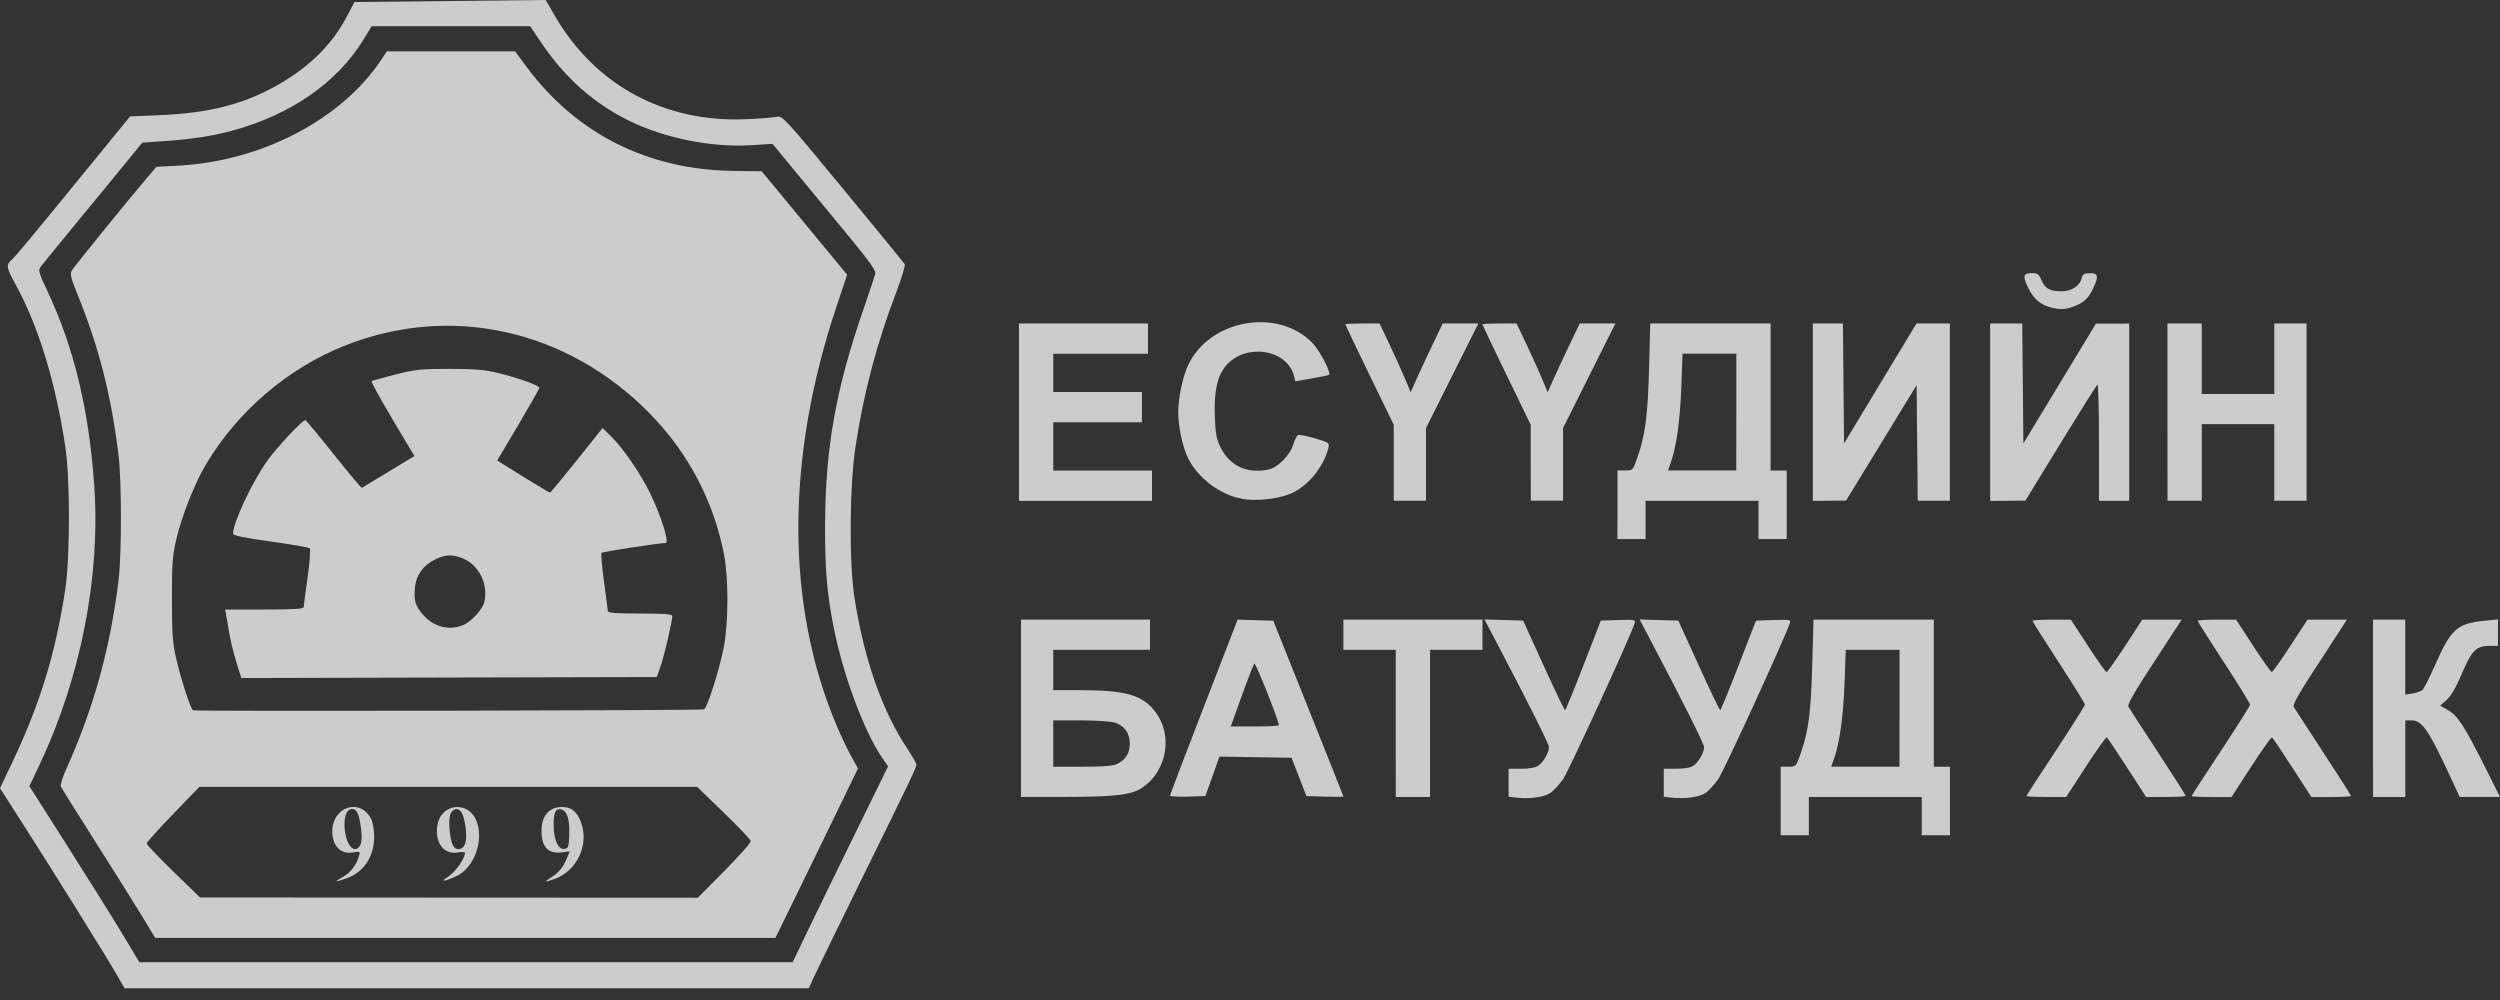 <?xml version="1.0" encoding="UTF-8" standalone="no"?>
<!-- Created with Inkscape (http://www.inkscape.org/) -->

<svg
   width="150"
   height="60"
   viewBox="0 0 39.687 15.875"
   version="1.1"
   id="svg1"
   xml:space="preserve"
   inkscape:version="1.4.2 (f4327f4, 2025-05-13)"
   sodipodi:docname="0048 Есүүдийн батууд ХХК.svg"
   xmlns:inkscape="http://www.inkscape.org/namespaces/inkscape"
   xmlns:sodipodi="http://sodipodi.sourceforge.net/DTD/sodipodi-0.dtd"
   xmlns="http://www.w3.org/2000/svg"
   xmlns:svg="http://www.w3.org/2000/svg"><rect x="0" y="0" width="39.687" height="15.875" fill="#333333" stroke="none"/><sodipodi:namedview
     id="namedview1"
     pagecolor="#ffffff"
     bordercolor="#000000"
     borderopacity="0.25"
     inkscape:showpageshadow="2"
     inkscape:pageopacity="0.0"
     inkscape:pagecheckerboard="0"
     inkscape:deskcolor="#d1d1d1"
     inkscape:document-units="px"
     inkscape:zoom="0.71891835"
     inkscape:cx="693.4028"
     inkscape:cy="562.65082"
     inkscape:window-width="1920"
     inkscape:window-height="1009"
     inkscape:window-x="-8"
     inkscape:window-y="1072"
     inkscape:window-maximized="1"
     inkscape:current-layer="layer1" /><defs
     id="defs1" /><g
     inkscape:label="Layer 1"
     inkscape:groupmode="layer"
     id="layer1"><path
       style="fill:#ffffff;fill-opacity:0.75;stroke-width:0.298"
       d="M 1.844,15.458 C 1.691,15.19 0.78,13.729 0.316,13.006 L 0,12.513 0.191,12.11 c 0.447,-0.94 0.69,-1.735 0.846,-2.762 0.076,-0.502 0.076,-1.753 6.5e-6,-2.254 -0.157,-1.036 -0.427,-1.918 -0.791,-2.58 -0.147,-0.268 -0.153,-0.307 -0.06,-0.391 0.069,-0.061 0.281,-0.318 1.315,-1.584 l 0.564,-0.691 0.458,-0.019 c 0.798,-0.033 1.345,-0.173 1.889,-0.482 0.508,-0.289 0.865,-0.646 1.101,-1.098 L 5.626,0.032 7.145,0.016 8.663,0 8.804,0.244 c 0.64,1.11 1.749,1.709 3.052,1.648 0.221,-0.01 0.44,-0.028 0.485,-0.039 0.077,-0.019 0.149,0.06 1.041,1.142 0.527,0.639 0.968,1.179 0.98,1.199 0.012,0.02 -0.049,0.223 -0.136,0.451 -0.308,0.807 -0.514,1.586 -0.644,2.439 -0.096,0.624 -0.105,1.84 -0.018,2.399 0.151,0.978 0.438,1.798 0.838,2.4 0.079,0.119 0.144,0.233 0.144,0.254 0,0.052 -0.061,0.181 -0.855,1.793 -0.385,0.783 -0.735,1.499 -0.776,1.591 l -0.075,0.168 H 7.408 1.977 Z M 12.779,14.866 c 0.107,-0.224 0.448,-0.923 0.757,-1.554 l 0.562,-1.146 -0.092,-0.134 c -0.29,-0.423 -0.619,-1.307 -0.771,-2.069 -0.107,-0.538 -0.14,-0.929 -0.137,-1.631 0.004,-1.216 0.171,-2.157 0.604,-3.407 0.097,-0.281 0.184,-0.542 0.193,-0.578 0.012,-0.05 -0.084,-0.187 -0.394,-0.563 -0.226,-0.273 -0.596,-0.722 -0.823,-0.998 L 12.264,2.284 11.925,2.305 C 11.292,2.343 10.558,2.196 9.989,1.918 9.428,1.643 8.971,1.238 8.595,0.682 L 8.415,0.416 h -1.258 -1.258 l -0.126,0.208 c -0.416,0.684 -1.157,1.199 -2.088,1.451 -0.321,0.087 -0.647,0.136 -1.113,0.168 l -0.313,0.021 -0.327,0.4 c -0.18,0.22 -0.528,0.644 -0.774,0.942 -0.246,0.299 -0.473,0.576 -0.503,0.616 -0.054,0.071 -0.051,0.082 0.1,0.405 0.419,0.892 0.654,1.865 0.74,3.069 0.103,1.447 -0.211,3.056 -0.869,4.447 l -0.16,0.338 0.599,0.941 c 0.329,0.518 0.722,1.146 0.873,1.397 l 0.274,0.456 h 5.186 5.186 z M 2.246,14.53 C 2.126,14.332 1.792,13.801 1.505,13.349 1.217,12.897 0.974,12.507 0.965,12.483 c -0.009,-0.024 0.028,-0.144 0.083,-0.266 0.437,-0.968 0.702,-1.924 0.834,-3.005 0.05,-0.413 0.05,-1.572 -1.5e-4,-1.983 -0.117,-0.955 -0.31,-1.712 -0.652,-2.556 -0.112,-0.276 -0.123,-0.326 -0.087,-0.384 0.045,-0.071 0.933,-1.165 1.187,-1.462 l 0.154,-0.179 0.345,-0.018 c 1.326,-0.071 2.599,-0.736 3.228,-1.688 l 0.084,-0.127 h 1.018 1.018 l 0.174,0.235 C 9.143,2.122 10.28,2.696 11.647,2.713 l 0.445,0.006 0.678,0.821 0.678,0.821 -0.169,0.506 c -0.805,2.405 -0.807,4.723 -0.006,6.632 0.07,0.167 0.177,0.393 0.237,0.502 l 0.11,0.198 -0.237,0.49 c -0.13,0.269 -0.425,0.875 -0.655,1.345 l -0.419,0.856 H 7.386 2.464 Z m 9.256,-0.707 c 0.239,-0.24 0.422,-0.448 0.415,-0.474 -0.006,-0.025 -0.2,-0.229 -0.431,-0.452 L 11.067,12.491 H 7.116 3.165 l -0.419,0.434 c -0.231,0.239 -0.419,0.449 -0.419,0.466 0,0.017 0.191,0.217 0.424,0.444 l 0.424,0.412 3.951,0.002 3.951,0.002 z m -6.059,0.099 c 0.122,-0.069 0.212,-0.187 0.257,-0.336 0.021,-0.069 0.015,-0.072 -0.103,-0.053 -0.17,0.027 -0.292,-0.075 -0.318,-0.266 -0.058,-0.429 0.422,-0.635 0.614,-0.264 0.027,0.052 0.047,0.175 0.047,0.278 -0.001,0.321 -0.164,0.566 -0.444,0.664 -0.19,0.067 -0.202,0.061 -0.053,-0.023 z m 0.276,-0.507 c 0.023,-0.043 0.028,-0.132 0.014,-0.246 -0.031,-0.246 -0.066,-0.326 -0.144,-0.326 -0.09,0 -0.138,0.138 -0.116,0.332 0.03,0.263 0.164,0.393 0.246,0.24 z m 1.395,0.502 c 0.114,-0.071 0.267,-0.288 0.267,-0.38 0,-0.012 -0.054,-0.014 -0.12,-0.003 -0.224,0.036 -0.367,-0.168 -0.315,-0.447 0.062,-0.332 0.484,-0.376 0.614,-0.064 0.129,0.309 -0.028,0.752 -0.314,0.885 -0.198,0.092 -0.273,0.097 -0.132,0.01 z m 0.269,-0.519 c 0.035,-0.091 0.015,-0.323 -0.04,-0.467 -0.041,-0.106 -0.137,-0.116 -0.189,-0.019 -0.042,0.078 -0.019,0.406 0.036,0.508 0.049,0.091 0.154,0.079 0.193,-0.023 z m 1.357,0.537 c 0.128,-0.079 0.195,-0.159 0.255,-0.301 l 0.049,-0.118 -0.136,0.016 c -0.205,0.025 -0.312,-0.091 -0.312,-0.337 0,-0.245 0.119,-0.384 0.327,-0.384 0.147,0 0.234,0.07 0.299,0.24 0.137,0.358 -0.066,0.785 -0.43,0.907 -0.151,0.051 -0.162,0.046 -0.051,-0.023 z m 0.296,-0.692 c 0.009,-0.243 -0.036,-0.376 -0.133,-0.395 -0.084,-0.016 -0.114,0.049 -0.114,0.244 -6.86e-4,0.233 0.071,0.399 0.167,0.385 0.067,-0.009 0.073,-0.029 0.081,-0.234 z M 11.176,11.26 c 0.051,-0.018 0.247,-0.635 0.315,-0.992 0.074,-0.387 0.076,-1.089 0.003,-1.464 -0.166,-0.855 -0.572,-1.623 -1.188,-2.248 -1.308,-1.328 -3.153,-1.736 -4.83,-1.07 -0.914,0.363 -1.715,1.051 -2.216,1.903 -0.176,0.3 -0.377,0.809 -0.462,1.174 -0.06,0.256 -0.07,0.39 -0.069,0.953 6.56e-4,0.566 0.011,0.697 0.073,0.96 0.079,0.335 0.223,0.775 0.261,0.8 0.029,0.019 8.058,0.004 8.113,-0.015 z M 3.752,10.511 c -0.044,-0.139 -0.096,-0.352 -0.115,-0.472 -0.019,-0.12 -0.042,-0.251 -0.05,-0.291 l -0.015,-0.072 h 0.624 c 0.478,0 0.625,-0.009 0.625,-0.04 5.67e-4,-0.022 0.028,-0.234 0.062,-0.472 0.034,-0.238 0.049,-0.444 0.034,-0.459 -0.015,-0.015 -0.294,-0.064 -0.622,-0.109 -0.432,-0.06 -0.595,-0.094 -0.595,-0.125 0,-0.174 0.297,-0.808 0.539,-1.151 0.149,-0.211 0.562,-0.653 0.608,-0.65 0.011,5.96e-4 0.214,0.244 0.45,0.542 0.237,0.297 0.438,0.537 0.448,0.532 0.01,-0.005 0.201,-0.12 0.426,-0.257 l 0.408,-0.248 -0.061,-0.101 c -0.391,-0.646 -0.636,-1.078 -0.618,-1.088 0.012,-0.007 0.18,-0.054 0.374,-0.104 0.316,-0.081 0.405,-0.09 0.864,-0.09 0.414,5.97e-4 0.564,0.014 0.784,0.069 0.327,0.082 0.639,0.195 0.639,0.232 0,0.015 -0.15,0.28 -0.334,0.59 l -0.334,0.563 0.118,0.074 c 0.367,0.231 0.706,0.436 0.72,0.436 0.009,0 0.2,-0.23 0.425,-0.512 l 0.409,-0.512 0.109,0.104 c 0.204,0.195 0.489,0.606 0.647,0.932 0.175,0.361 0.309,0.788 0.246,0.788 -0.095,-1.17e-4 -1,0.139 -1.018,0.156 -0.011,0.011 0.006,0.214 0.038,0.452 0.033,0.238 0.06,0.45 0.061,0.472 0.001,0.03 0.126,0.04 0.513,0.04 0.388,0 0.512,0.01 0.511,0.04 -9.25e-4,0.087 -0.126,0.626 -0.184,0.792 l -0.062,0.176 -3.298,0.008 -3.298,0.008 z m 3.605,-0.59 c 0.123,-0.051 0.301,-0.245 0.33,-0.359 0.068,-0.272 -0.073,-0.576 -0.32,-0.688 -0.172,-0.078 -0.288,-0.076 -0.458,0.006 -0.19,0.092 -0.303,0.248 -0.322,0.444 -0.02,0.209 0.006,0.296 0.129,0.436 0.171,0.195 0.414,0.256 0.641,0.161 z M 28.268,12.715 v -0.544 h 0.122 c 0.121,0 0.123,-0.002 0.192,-0.2 0.128,-0.364 0.166,-0.653 0.187,-1.407 l 0.02,-0.728 h 0.955 0.955 v 1.168 1.168 h 0.128 0.128 v 0.544 0.544 h -0.224 -0.224 v -0.304 -0.304 h -0.896 -0.896 v 0.304 0.304 H 28.492 28.268 Z m 1.887,-1.471 v -0.928 h -0.427 -0.427 l -0.019,0.52 c -0.019,0.526 -0.077,0.954 -0.164,1.2 l -0.048,0.135 h 0.542 0.542 z m -6.086,1.418 -0.12,-0.014 v -0.222 -0.222 h 0.201 c 0.13,0 0.226,-0.018 0.272,-0.05 0.081,-0.057 0.167,-0.207 0.167,-0.293 0,-0.051 -0.296,-0.643 -0.85,-1.698 l -0.173,-0.329 0.307,0.009 0.307,0.009 0.324,0.712 c 0.178,0.391 0.332,0.711 0.341,0.711 0.009,-2.99e-4 0.141,-0.321 0.292,-0.712 l 0.276,-0.711 0.278,-0.009 c 0.26,-0.009 0.277,-0.005 0.259,0.051 -0.068,0.213 -1.037,2.325 -1.132,2.468 -0.065,0.096 -0.163,0.202 -0.218,0.234 -0.107,0.062 -0.332,0.09 -0.531,0.066 z m 2.463,0 -0.12,-0.014 v -0.222 -0.222 h 0.201 c 0.13,0 0.226,-0.018 0.272,-0.05 0.081,-0.057 0.167,-0.207 0.167,-0.293 0,-0.051 -0.296,-0.643 -0.85,-1.698 l -0.173,-0.329 0.307,0.009 0.307,0.009 0.324,0.712 c 0.178,0.391 0.332,0.711 0.341,0.711 0.009,-2.99e-4 0.141,-0.321 0.292,-0.712 l 0.276,-0.711 0.278,-0.009 c 0.26,-0.009 0.277,-0.005 0.259,0.051 -0.068,0.213 -1.037,2.325 -1.132,2.468 -0.065,0.096 -0.163,0.202 -0.218,0.234 -0.107,0.062 -0.332,0.09 -0.531,0.066 z M 16.208,11.244 V 9.836 h 1.024 1.024 v 0.24 0.24 H 17.488 16.72 v 0.32 0.32 l 0.424,2.41e-4 c 0.727,2.99e-4 0.993,0.077 1.196,0.343 0.282,0.37 0.19,0.929 -0.197,1.199 -0.174,0.121 -0.427,0.152 -1.255,0.153 l -0.68,5.97e-4 z m 1.535,0.88 c 0.131,-0.068 0.192,-0.17 0.192,-0.323 0,-0.167 -0.091,-0.288 -0.249,-0.332 -0.065,-0.018 -0.309,-0.033 -0.542,-0.033 l -0.424,-1.79e-4 v 0.368 0.368 h 0.465 c 0.35,0 0.488,-0.012 0.558,-0.048 z m 0.832,0.505 c -5.4e-5,-0.014 0.241,-0.648 0.536,-1.409 l 0.536,-1.384 0.283,0.009 0.283,0.009 0.557,1.391 c 0.306,0.765 0.557,1.395 0.557,1.401 0,0.005 -0.132,0.005 -0.294,2.99e-4 l -0.294,-0.009 -0.118,-0.304 -0.118,-0.304 -0.572,-0.009 -0.572,-0.009 -0.112,0.313 -0.112,0.313 -0.28,0.009 c -0.154,0.005 -0.28,-0.002 -0.28,-0.016 z m 1.727,-1.118 c 0,-0.067 -0.37,-0.997 -0.389,-0.977 -0.013,0.013 -0.083,0.189 -0.156,0.391 -0.073,0.202 -0.152,0.422 -0.176,0.488 l -0.043,0.12 h 0.382 c 0.21,0 0.382,-0.01 0.382,-0.021 z m 1.855,-0.027 V 10.316 H 21.742 21.326 V 10.076 9.836 h 1.104 1.104 v 0.24 0.24 h -0.416 -0.416 v 1.168 1.168 h -0.272 -0.272 z m 10.012,1.153 c 0,-0.008 0.209,-0.33 0.464,-0.716 0.255,-0.386 0.464,-0.717 0.464,-0.735 0,-0.019 -0.187,-0.322 -0.416,-0.673 -0.229,-0.351 -0.416,-0.647 -0.416,-0.657 0,-0.011 0.137,-0.019 0.305,-0.019 h 0.305 l 0.271,0.416 c 0.149,0.229 0.282,0.416 0.295,0.416 0.014,-1.47e-4 0.147,-0.187 0.296,-0.416 l 0.271,-0.416 h 0.313 0.313 L 34.462,10.1 c -0.094,0.145 -0.29,0.447 -0.435,0.67 -0.163,0.252 -0.255,0.422 -0.24,0.448 0.013,0.023 0.223,0.346 0.467,0.719 0.244,0.372 0.443,0.685 0.443,0.696 0,0.01 -0.141,0.019 -0.314,0.019 h -0.314 l -0.301,-0.466 c -0.165,-0.256 -0.311,-0.472 -0.323,-0.48 -0.012,-0.008 -0.162,0.202 -0.333,0.466 l -0.311,0.48 h -0.316 c -0.174,0 -0.316,-0.007 -0.316,-0.015 z m 2.623,0 c 0,-0.008 0.209,-0.33 0.464,-0.716 0.255,-0.386 0.464,-0.717 0.464,-0.735 0,-0.019 -0.187,-0.322 -0.416,-0.673 -0.229,-0.351 -0.416,-0.647 -0.416,-0.657 0,-0.011 0.137,-0.019 0.305,-0.019 h 0.305 l 0.271,0.416 c 0.149,0.229 0.282,0.416 0.295,0.416 0.014,-1.47e-4 0.147,-0.187 0.296,-0.416 l 0.271,-0.416 h 0.313 0.313 l -0.171,0.264 c -0.094,0.145 -0.29,0.447 -0.435,0.67 -0.163,0.252 -0.255,0.422 -0.24,0.448 0.013,0.023 0.223,0.346 0.467,0.719 0.244,0.372 0.443,0.685 0.443,0.696 0,0.01 -0.141,0.019 -0.314,0.019 h -0.314 l -0.301,-0.466 c -0.165,-0.256 -0.311,-0.472 -0.323,-0.48 -0.012,-0.008 -0.162,0.202 -0.333,0.466 l -0.311,0.48 h -0.316 c -0.174,0 -0.316,-0.007 -0.316,-0.015 z m 2.879,-1.393 V 9.836 h 0.256 0.256 v 0.596 0.596 l 0.115,-0.019 c 0.063,-0.01 0.134,-0.034 0.157,-0.054 0.023,-0.019 0.109,-0.188 0.191,-0.374 C 38.91,9.981 39.002,9.897 39.455,9.853 l 0.2,-0.02 v 0.21 0.21 h -0.14 c -0.204,0 -0.28,0.077 -0.436,0.447 -0.09,0.214 -0.169,0.35 -0.238,0.411 l -0.103,0.091 0.124,0.071 c 0.153,0.088 0.264,0.259 0.581,0.891 l 0.244,0.488 h -0.32 -0.32 l -0.122,-0.264 c -0.369,-0.798 -0.473,-0.952 -0.642,-0.952 h -0.099 v 0.608 0.608 h -0.256 -0.256 z M 25.677,8.013 v -0.544 h 0.122 c 0.121,0 0.123,-0.002 0.192,-0.2 0.128,-0.364 0.166,-0.653 0.187,-1.407 l 0.02,-0.728 h 0.955 0.955 v 1.168 1.168 h 0.128 0.128 v 0.544 0.544 h -0.224 -0.224 v -0.304 -0.304 h -0.896 -0.896 v 0.304 0.304 h -0.224 -0.224 z m 1.887,-1.471 v -0.928 h -0.427 -0.427 l -0.019,0.52 c -0.019,0.526 -0.077,0.954 -0.164,1.2 l -0.048,0.135 h 0.542 0.542 z m -11.388,0 v -1.407 h 1.024 1.024 v 0.24 0.24 h -0.752 -0.752 v 0.304 0.304 h 0.704 0.704 v 0.24 0.24 h -0.704 -0.704 v 0.384 0.384 h 0.784 0.784 v 0.24 0.24 H 17.232 16.176 Z m 3.539,1.375 c -0.344,-0.061 -0.689,-0.32 -0.852,-0.638 -0.087,-0.17 -0.159,-0.506 -0.159,-0.737 0,-0.225 0.075,-0.578 0.16,-0.753 0.349,-0.72 1.422,-0.909 1.97,-0.345 0.116,0.119 0.3,0.471 0.264,0.506 -0.007,0.007 -0.13,0.033 -0.274,0.058 l -0.261,0.045 -0.02,-0.081 c -0.108,-0.431 -0.774,-0.532 -1.083,-0.164 -0.135,0.161 -0.189,0.404 -0.175,0.795 0.01,0.283 0.025,0.366 0.091,0.498 0.148,0.295 0.411,0.419 0.751,0.356 0.151,-0.028 0.352,-0.229 0.404,-0.403 0.022,-0.073 0.057,-0.14 0.079,-0.148 0.021,-0.008 0.142,0.016 0.269,0.054 0.219,0.065 0.229,0.072 0.209,0.15 -0.08,0.319 -0.347,0.633 -0.627,0.738 -0.209,0.078 -0.532,0.109 -0.745,0.072 z m 2.41,-0.571 v -0.603 l -0.384,-0.79 c -0.211,-0.435 -0.384,-0.797 -0.384,-0.804 0,-0.008 0.122,-0.014 0.272,-0.014 h 0.272 l 0.17,0.36 c 0.093,0.198 0.204,0.444 0.246,0.546 l 0.077,0.186 0.075,-0.17 c 0.041,-0.093 0.156,-0.339 0.254,-0.546 l 0.18,-0.376 h 0.283 0.283 l -0.416,0.831 -0.416,0.831 v 0.576 0.576 h -0.256 -0.256 z m 2.175,0 v -0.603 l -0.384,-0.79 c -0.211,-0.435 -0.384,-0.797 -0.384,-0.804 0,-0.008 0.122,-0.014 0.272,-0.014 h 0.272 l 0.17,0.36 c 0.093,0.198 0.204,0.444 0.246,0.546 l 0.077,0.186 0.075,-0.17 c 0.041,-0.093 0.156,-0.339 0.254,-0.546 L 25.079,5.134 h 0.283 0.283 l -0.416,0.831 -0.416,0.831 v 0.576 0.576 h -0.256 -0.256 z m 4.478,-0.804 v -1.407 h 0.239 0.239 l 0.009,0.952 0.009,0.952 0.575,-0.952 0.575,-0.952 h 0.265 0.265 v 1.407 1.407 H 30.699 30.444 l -0.009,-0.917 -0.009,-0.917 -0.56,0.916 -0.56,0.916 -0.264,0.002 -0.264,0.002 z m 2.815,0 v -1.407 h 0.255 0.255 l 0.009,0.952 0.009,0.952 0.576,-0.951 0.576,-0.951 0.264,-2.38e-4 0.264,-2.42e-4 v 1.407 1.407 h -0.24 -0.24 v -0.93 c 0,-0.511 -0.011,-0.923 -0.025,-0.914 -0.013,0.008 -0.276,0.426 -0.584,0.928 l -0.559,0.913 -0.28,0.002 -0.28,0.002 z m 2.815,0 v -1.407 h 0.272 0.272 v 0.56 0.56 h 0.576 0.576 v -0.56 -0.56 h 0.256 0.256 v 1.407 1.407 h -0.256 -0.256 v -0.608 -0.608 H 35.529 34.953 v 0.608 0.608 h -0.272 -0.272 z m -1.851,-1.663 c -0.156,-0.037 -0.266,-0.128 -0.348,-0.288 -0.104,-0.204 -0.096,-0.255 0.04,-0.255 0.097,0 0.118,0.015 0.157,0.109 0.056,0.135 0.134,0.179 0.317,0.179 0.163,0 0.292,-0.083 0.323,-0.207 0.017,-0.067 0.039,-0.08 0.132,-0.08 0.131,0 0.141,0.045 0.051,0.24 -0.072,0.157 -0.154,0.233 -0.314,0.29 -0.137,0.049 -0.201,0.051 -0.358,0.014 z"
       id="path1" /></g></svg>
